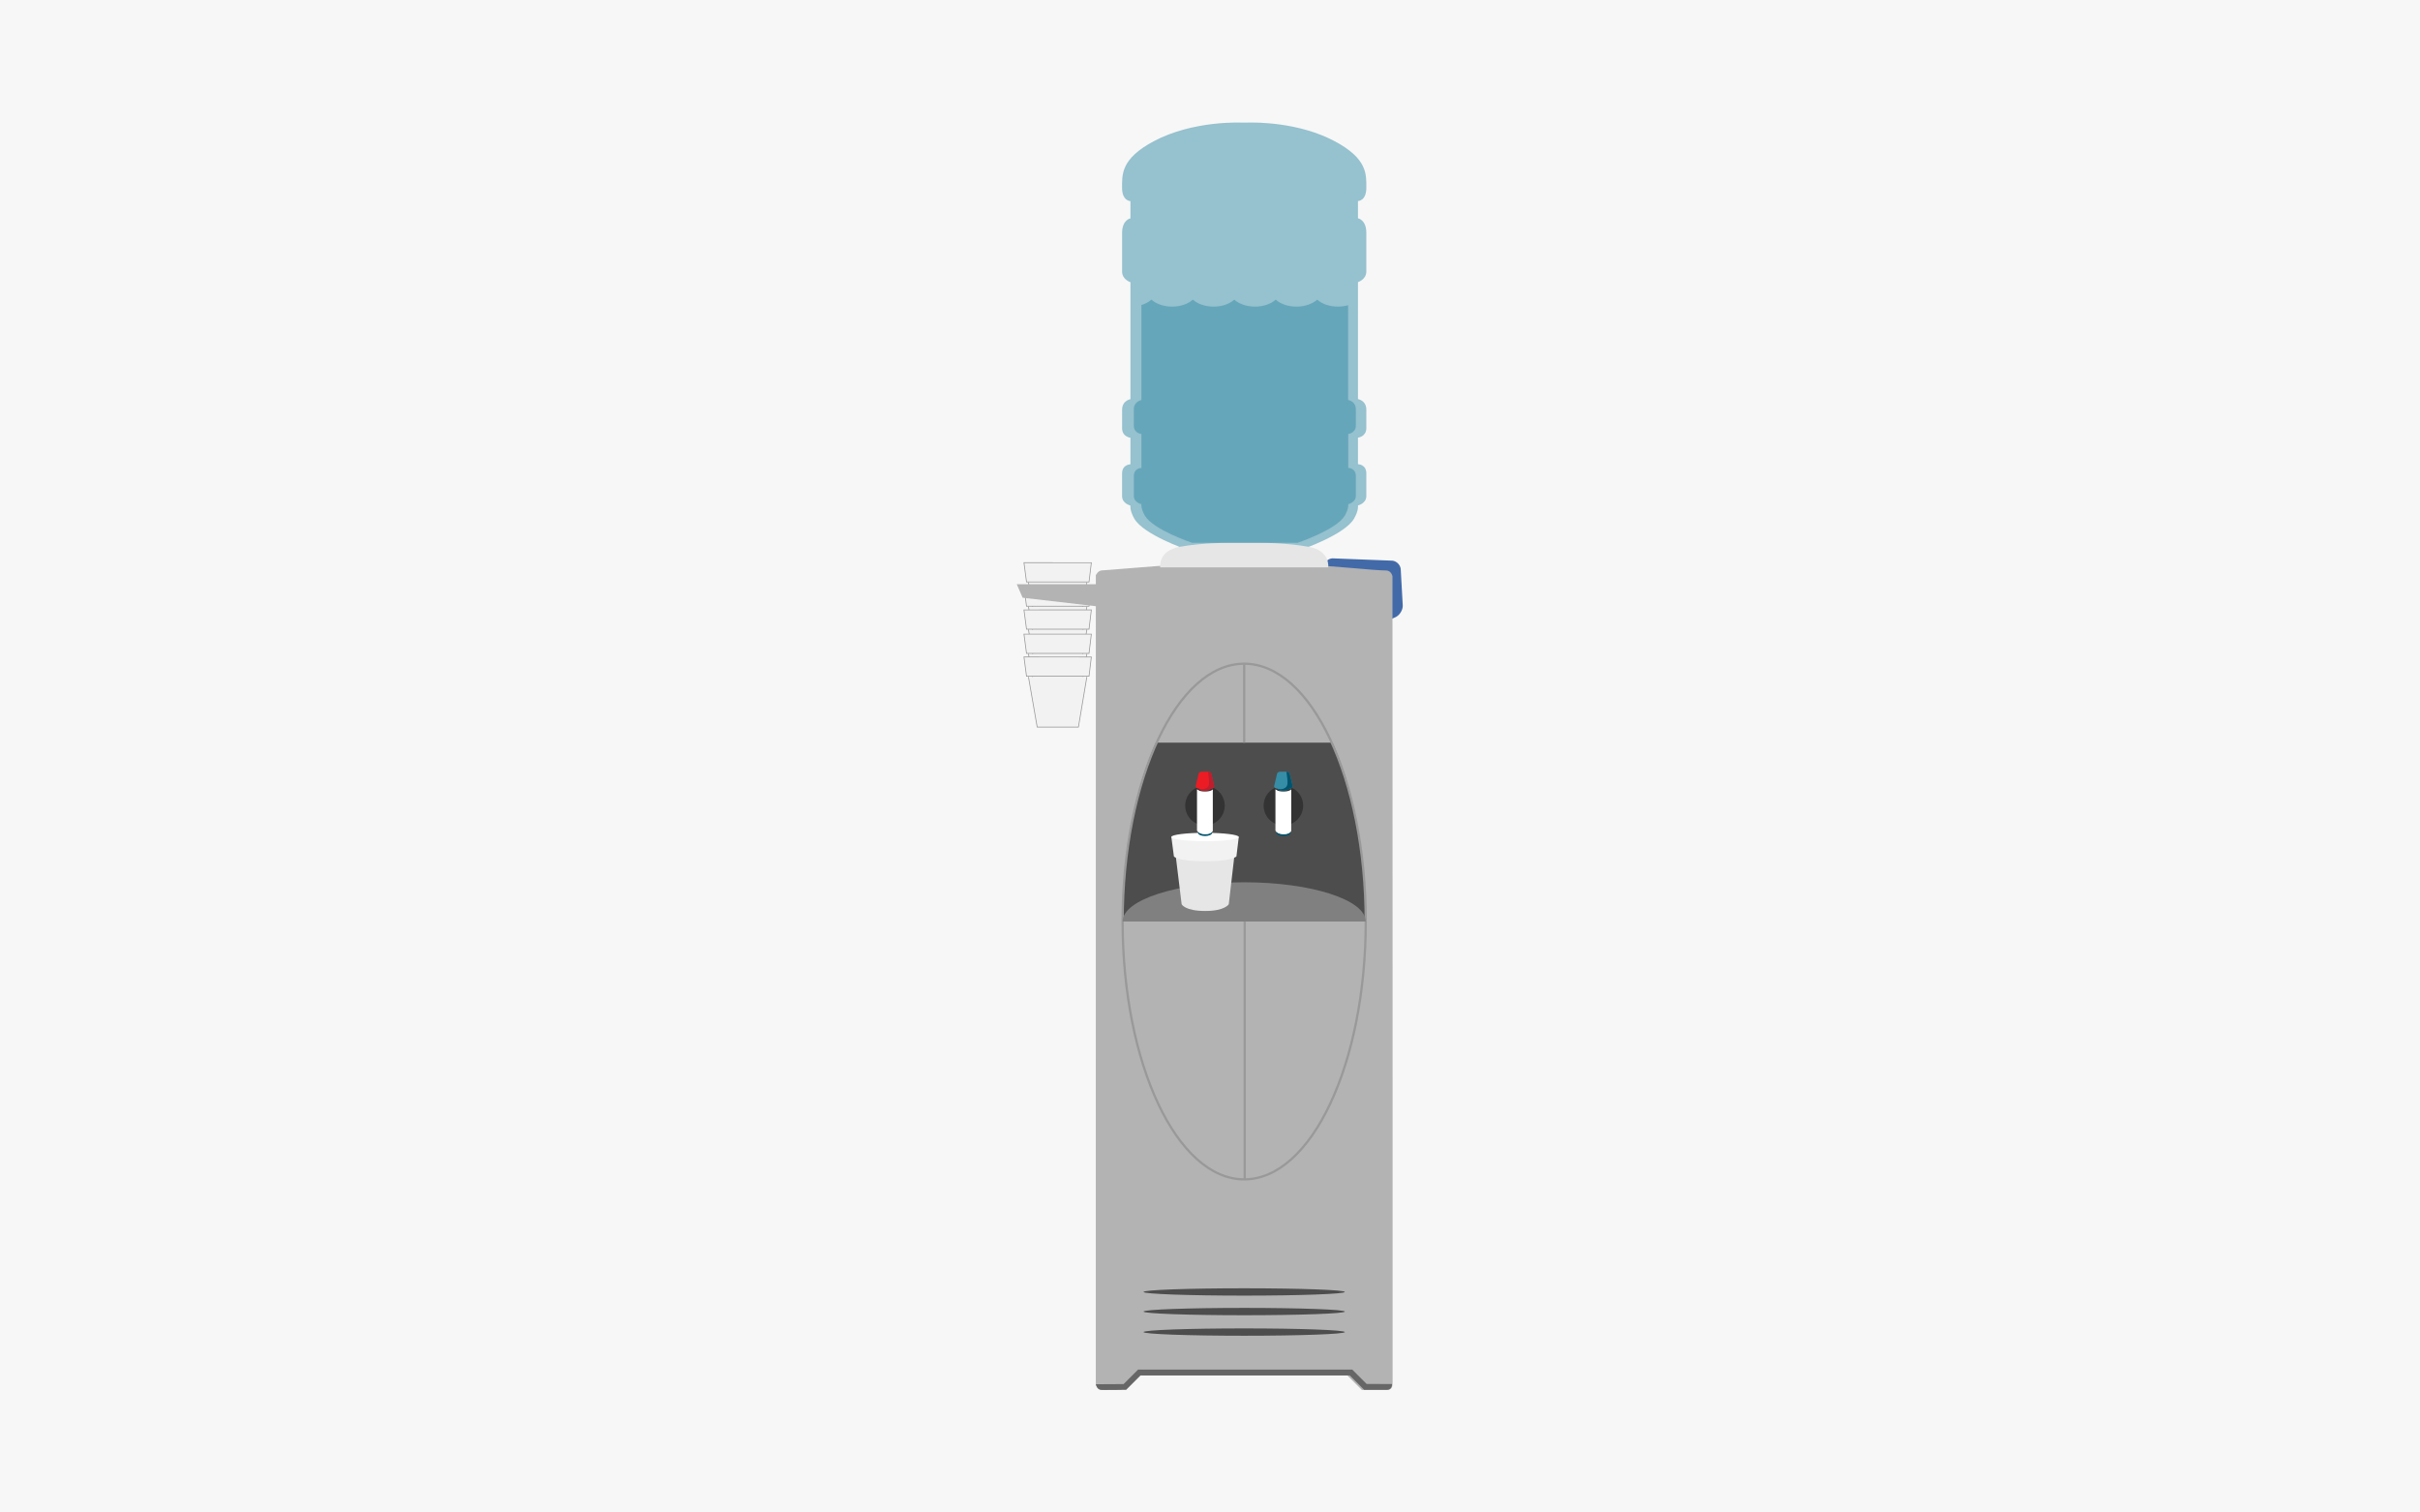 <svg xmlns="http://www.w3.org/2000/svg" width="800" height="500" viewBox="0 0 800 500"><path fill="#F7F7F7" d="M0 0h800v500H0z"/><path fill="#436AA8" d="M463.717 200.054c.087 1.557-1.006 3.352-2.43 3.99l-20.83 9.336c-1.423.638-2.587-.116-2.587-1.675V187.31a2.713 2.713 0 0 1 2.832-2.725l19.37.752c1.557.06 2.902 1.383 2.988 2.94l.657 11.777z"/><path fill="#B3B3B3" d="M460.3 190.48s-.33-1.894-2.136-1.894c-2.083 0-6.162-.376-11.662-.84-8.838-.745-21.342-1.716-35.14-1.716-21.757 0-41.047 2.216-47.122 2.53-1.285.066-1.98 1.59-1.98 1.59s-.03 263.18-.012 266.93c0 1.387.687 2.416 2.153 2.416h6.22l4.81-4.807h69.97l4.81 4.8h8.13c1.81 0 2-.89 2.03-2.58.04-2-.05-266.44-.05-266.44z"/><g fill="#F2F2F2" stroke="#999" stroke-width=".25" stroke-miterlimit="10"><path d="M339.983 192.586l2.89 16.603h13.632l2.787-16.61m1.484-6.56l-.768 6.37h-20.666l-.842-6.38z"/><path d="M339.983 200.6l2.89 16.602h13.632l2.787-16.603m1.484-6.56l-.768 6.37h-20.666l-.842-6.38z"/><path d="M339.983 208.17l2.89 16.605h13.632l2.787-16.604m1.484-6.55l-.768 6.38h-20.666l-.842-6.37z"/><path d="M339.983 216.185l2.89 16.603h13.632l2.787-16.603m1.484-6.555l-.768 6.375h-20.666l-.842-6.375z"/><path d="M339.983 223.756l2.89 16.603h13.632l2.787-16.61m1.484-6.56l-.768 6.37h-20.666l-.842-6.38z"/></g><path fill="#4D4D4D" d="M440.495 245.506c6.815 15.273 10.994 35.89 10.994 58.576h-80.38c0-22.686 4.18-43.3 10.99-58.574h58.38"/><path fill="none" stroke="#999" stroke-miterlimit="10" d="M371.116 303.673h80.373"/><path fill="none" stroke="#999" stroke-width=".75" stroke-miterlimit="10" d="M411.476 304.644v85.233"/><ellipse fill="#4D4D4D" cx="411.303" cy="427.095" rx="33.267" ry="1.214"/><ellipse fill="#4D4D4D" cx="411.303" cy="433.581" rx="33.267" ry="1.213"/><ellipse fill="#4D4D4D" cx="411.303" cy="440.359" rx="33.267" ry="1.213"/><path fill="none" stroke="#999" stroke-width=".75" stroke-miterlimit="10" d="M411.303 219.412v26.097"/><path fill="#B3B3B3" d="M338.065 197.598l25.088 2.913v-7.37h-27.03z"/><ellipse fill="none" stroke="#999" stroke-width=".75" stroke-miterlimit="10" cx="411.302" cy="304.644" rx="40.187" ry="85.233"/><path fill="gray" d="M451.49 304.644c0-7.17-17.992-12.98-40.187-12.98s-40.188 5.81-40.188 12.98h80.374z"/><path fill="#E6E6E6" d="M388.71 283.29l1.918 15.634s1.02 2.23 7.802 2.23c6.516 0 7.774-2.23 7.774-2.23l1.816-15.633"/><path fill="#F2F2F2" d="M387.228 276.736l.842 6.376s.986 1.61 10.35 1.61c8.997 0 10.315-1.61 10.315-1.61l.77-6.376"/><ellipse fill="#FFF" cx="398.364" cy="276.699" rx="11.162" ry="1.387"/><path opacity=".5" fill="#368DA6" d="M430.464 181.583s14.06-4.833 17.137-10.105c1.6-2.736 1.32-4.395 1.32-4.395s2.76-.625 2.76-3.11v-7.435c0-3.075-2.76-3.076-2.76-3.076v-8.787s2.76-.296 2.76-3.153v-6.074c0-3.076-2.76-3.516-2.76-3.516V93.265s2.76-.88 2.76-3.516V77c0-4.394-2.76-4.833-2.76-4.833v-5.71s2.76 0 2.76-4.396c0-4.39.41-9.58-10.45-15.37-11.73-6.26-25.73-6.25-28.66-6.17-.36.01-.55.02-.55.02h-1.42s-16.03-.87-29.22 6.16c-10.86 5.79-10.45 10.99-10.45 15.38s2.77 4.4 2.77 4.4v5.71s-2.76.44-2.76 4.84v12.75c0 2.636 2.76 3.516 2.76 3.516v38.665s-2.76.44-2.76 3.52v6.075c0 2.86 2.76 3.152 2.76 3.152v8.784s-2.77 0-2.77 3.074V164c0 2.488 2.76 3.11 2.76 3.11s-.28 1.66 1.32 4.398c3.08 5.276 17.14 10.108 17.14 10.108h38.33z"/><path fill="#E6E6E6" d="M439.074 187.57s.84-5.493-6.473-6.81c-7.31-1.32-15.46-1.32-15.46-1.32h-11.67s-8.14 0-15.46 1.32c-7.31 1.316-6.47 6.81-6.47 6.81"/><circle fill="#333" cx="398.339" cy="266.332" r="6.536"/><circle fill="#333" cx="424.265" cy="266.332" r="6.535"/><path fill="#00546D" d="M426.624 275.31c0 .595-1.044 1.07-2.337 1.07-1.284 0-2.33-.476-2.33-1.07 0-.59 1.046-1.072 2.33-1.072 1.293 0 2.337.48 2.337 1.073z"/><path fill="#FFF" d="M426.852 274.604s-.354 1.16-2.496 1.16-2.678-1.16-2.678-1.16V260.95s.536.712 2.59.712c2.053 0 2.584-.713 2.584-.713v13.65z"/><ellipse fill="#00546D" cx="398.364" cy="275.311" rx="2.333" ry="1.07"/><path fill="#FFF" d="M400.93 274.604s-.357 1.16-2.5 1.16c-2.142 0-2.677-1.16-2.677-1.16V260.95s.535.712 2.59.712c2.05 0 2.586-.713 2.586-.713v13.65z"/><path fill="#EC1C24" d="M401.42 259.92c0 .44-.516.795-1.15.795 0 0-.287.646-2.043.646-1.757 0-1.814-.64-1.814-.64-.635 0-1.15-.35-1.15-.79l.96-4.04c0-.44.517-.79 1.15-.79h1.936c.63 0 1.15.36 1.15.8l.96 4.04z"/><path fill="#BE1E2D" d="M396.413 260.715s.058.646 1.814.646 2.043-.64 2.043-.64c.635 0 1.15-.35 1.15-.79l-.96-4.04c0-.44-.517-.79-1.152-.79 0 0 .128.55.293 2.07.17 1.53.29 2.67-.7 3.29-1.22.77-2.48.27-2.48.27z"/><path opacity=".75" fill="#FFF" d="M396.277 261.307c-.39-.18-.523-.357-.523-.357v13.655s.535 1.16 2.678 1.16c2.142 0 2.498-1.16 2.498-1.16s-4.788 1.67-4.788-4.428.135-8.87.135-8.87z"/><path fill="#368DA6" d="M427.344 259.92c0 .44-.516.795-1.15.795 0 0-.283.646-2.04.646-1.76 0-1.816-.64-1.816-.64-.637 0-1.15-.35-1.15-.79l.96-4.04c0-.44.515-.79 1.153-.79h1.94c.64 0 1.15.36 1.15.8l.96 4.04z"/><path fill="#00546D" d="M422.337 260.715s.057.646 1.816.646c1.757 0 2.04-.64 2.04-.64.635 0 1.15-.35 1.15-.79l-.96-4.04c0-.44-.516-.79-1.15-.79 0 0 .128.55.293 2.07.164 1.53.28 2.67-.71 3.29-1.223.77-2.48.27-2.48.27z"/><path opacity=".75" fill="#FFF" d="M422.2 261.307c-.388-.18-.52-.357-.52-.357v13.655s.535 1.16 2.677 1.16c2.143 0 2.496-1.16 2.496-1.16s-4.786 1.67-4.786-4.428.134-8.87.134-8.87z"/><path opacity=".5" fill="#368DA6" d="M445.657 132.27V100.9c-1.036.3-2.175.465-3.37.465-2.798 0-5.292-.905-6.854-2.305-1.563 1.4-4.053 2.305-6.852 2.305s-5.29-.905-6.85-2.305c-1.56 1.4-4.05 2.305-6.85 2.305s-5.29-.905-6.85-2.305c-1.56 1.4-4.05 2.305-6.85 2.305s-5.29-.905-6.85-2.305c-1.56 1.4-4.05 2.305-6.85 2.305s-5.28-.905-6.85-2.305c-.85.768-1.99 1.378-3.31 1.78v31.43s-2.51.388-2.51 3.095v5.348c0 2.514 2.52 2.774 2.52 2.774v11.222s-2.51-.01-2.51 2.7v6.54c0 2.19 2.51 2.74 2.51 2.74s-.25 1.45 1.2 3.86c2.8 4.64 15.57 8.89 15.57 8.89h34.82s12.78-4.26 15.58-8.9c1.45-2.41 1.196-3.87 1.196-3.87s2.51-.55 2.51-2.74v-6.54c0-2.71-2.51-2.71-2.51-2.71v-11.22s2.51-.26 2.51-2.78v-5.35c.003-2.71-2.507-3.1-2.507-3.1z"/><path fill="#666" d="M451.772 457.508l-4.76-4.76h-70.768l-4.81 4.808-9.192.05c.616 1.892 1.388 1.892 2.6 1.892l7.447-.05 4.75-4.757h69.16l4.75 4.76h7.61c1.21 0 1.63-1.11 1.63-1.91l-8.44-.03z"/></svg>